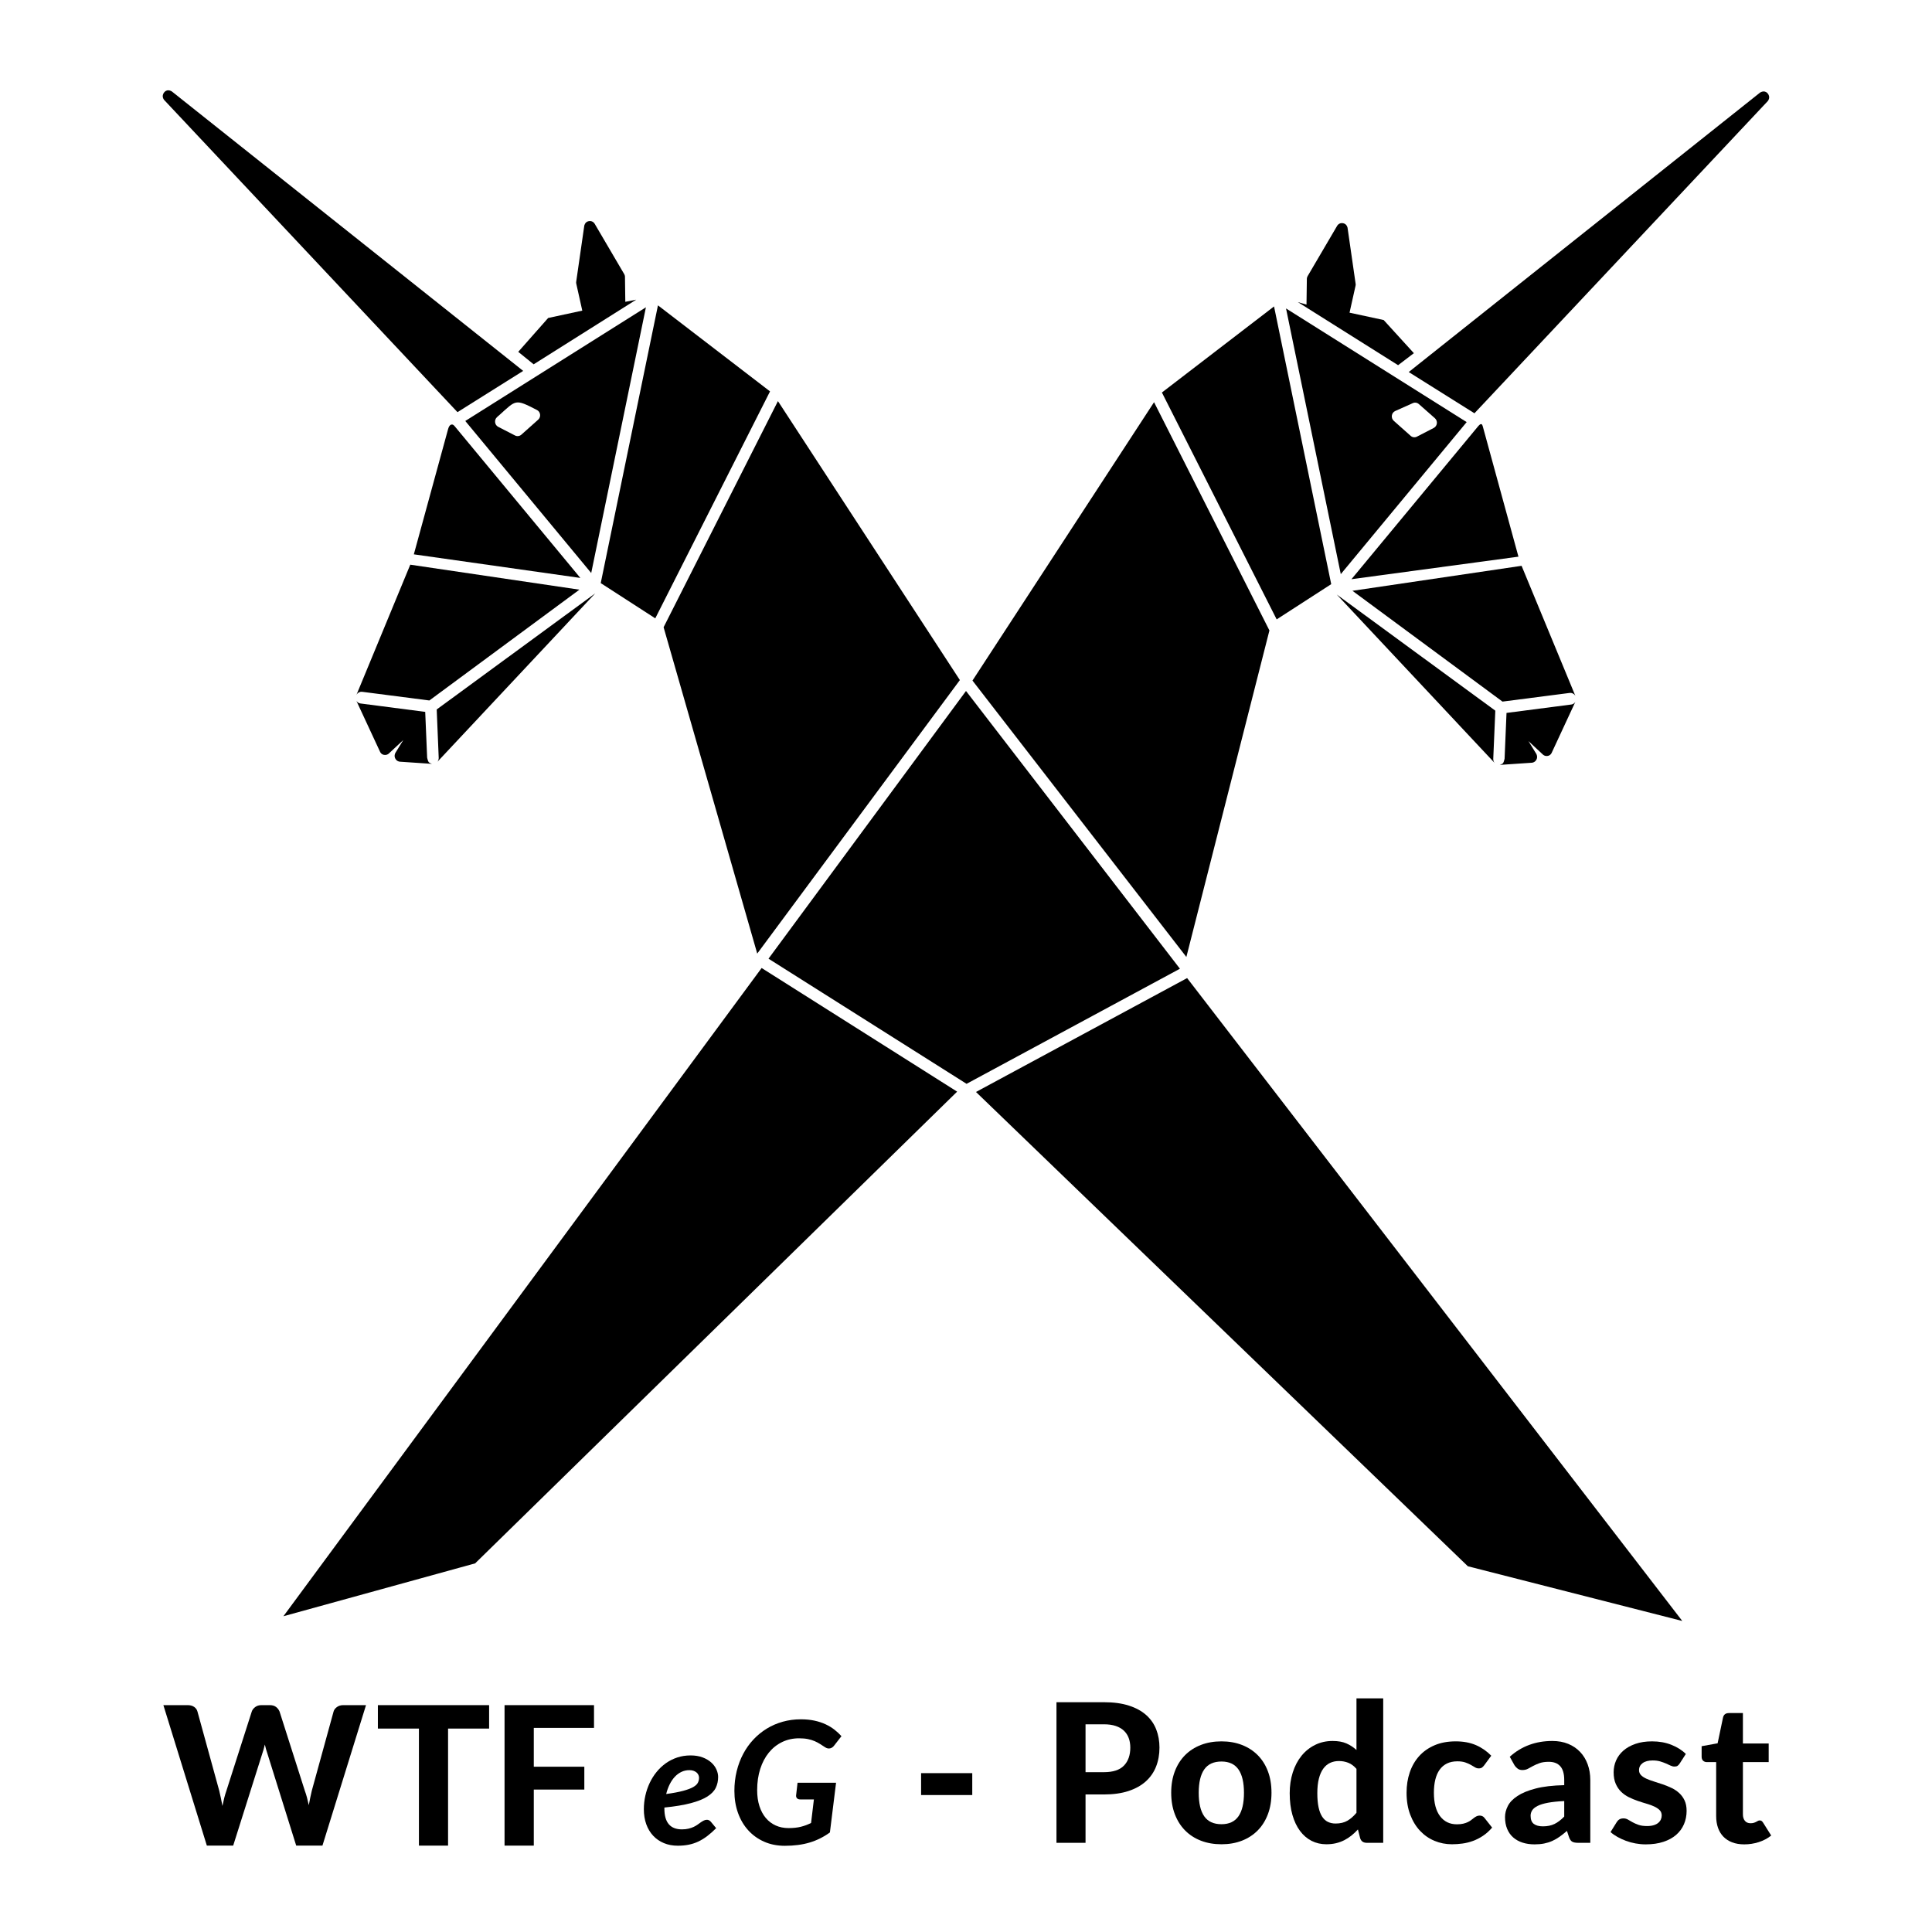 <?xml version="1.0" encoding="UTF-8" standalone="no"?>
<!DOCTYPE svg PUBLIC "-//W3C//DTD SVG 1.1//EN" "http://www.w3.org/Graphics/SVG/1.1/DTD/svg11.dtd">
<svg width="100%" height="100%" viewBox="0 0 512 512" version="1.1" xmlns="http://www.w3.org/2000/svg" xmlns:xlink="http://www.w3.org/1999/xlink" xml:space="preserve" xmlns:serif="http://www.serif.com/" style="fill-rule:evenodd;clip-rule:evenodd;stroke-linejoin:round;stroke-miterlimit:2;"><title>WTF Unicorn</title>
    <g id="Layer1">
        <rect x="0" y="0" width="512" height="512" style="fill:white;"/>
    </g>
    <g transform="matrix(0.968,0,0,0.998,4.446,-49.247)">
        <g transform="matrix(0.872,0,0,0.872,-46.553,0.281)">
            <path d="M234.999,236.954L185.227,272.314L185.855,287.014C185.855,287.014 185.862,287.404 185.788,287.584C185.659,288.014 185.414,288.284 185.414,288.284L234.999,236.954Z"/>
        </g>
        <g transform="matrix(0.872,0,0,0.872,-46.553,0.281)">
            <path d="M521.101,273.364L541.285,270.824C541.285,270.824 541.766,270.804 542.166,270.544C542.553,270.294 542.734,269.954 542.734,269.954L535.271,285.534C535.271,285.534 534.933,286.314 534.052,286.454C533.102,286.614 532.557,286.074 532.557,286.074L527.987,281.944L530.461,285.844C530.461,285.844 530.956,286.674 530.53,287.514C530.035,288.514 529.052,288.534 529.052,288.534L518.985,289.194C518.985,289.194 519.774,288.954 520.018,288.654C520.27,288.334 520.495,287.314 520.495,287.314L521.101,273.364Z"/>
        </g>
        <g transform="matrix(0.872,0,0,0.872,-46.553,0.281)">
            <path d="M181.619,273.047L161.435,270.507C161.435,270.507 160.954,270.487 160.554,270.227C160.167,269.977 159.986,269.637 159.986,269.637L167.449,285.217C167.449,285.217 167.787,285.997 168.668,286.137C169.618,286.297 170.163,285.757 170.163,285.757L174.733,281.627L172.259,285.527C172.259,285.527 171.764,286.357 172.19,287.197C172.685,288.197 173.668,288.217 173.668,288.217L183.735,288.877C183.735,288.877 182.946,288.637 182.702,288.337C182.45,288.017 182.225,286.997 182.225,286.997L181.619,273.047Z"/>
        </g>
        <g transform="matrix(0.872,0,0,0.872,-46.553,0.281)">
            <path d="M176.928,228.224L230.029,235.834L182.922,269.574L161.822,266.934C161.822,266.934 161.345,266.874 160.911,267.064C160.283,267.334 160.029,267.864 160.029,267.864L176.928,228.224Z"/>
        </g>
        <g transform="matrix(0.872,0,0,0.872,-46.553,0.281)">
            <path d="M525.832,228.568L472.731,236.178L519.838,269.918L540.938,267.278C540.938,267.278 541.415,267.218 541.849,267.408C542.477,267.678 542.731,268.208 542.731,268.208L525.832,228.568Z"/>
        </g>
        <g transform="matrix(0.872,0,0,0.872,-46.553,0.281)">
            <path d="M455.59,148.264L487.063,167.474L492.014,163.814L482.534,153.724L471.818,151.484L473.694,143.324C473.694,143.324 473.741,143.184 473.751,142.984C473.758,142.824 473.725,142.664 473.725,142.664L471.194,125.634C471.194,125.634 470.999,124.474 469.832,124.244C468.529,123.974 467.927,125.034 467.927,125.034L458.636,140.394C458.636,140.394 458.535,140.574 458.49,140.734C458.424,140.954 458.417,141.134 458.417,141.134L458.305,149.024L455.59,148.264Z"/>
        </g>
        <g transform="matrix(0.872,0,0,0.872,-46.553,0.281)">
            <path d="M247.871,147.52L215.664,167.21L210.826,163.41L220.216,153.1L230.932,150.86L229.056,142.7C229.056,142.7 229.009,142.56 228.999,142.36C228.992,142.2 229.025,142.04 229.025,142.04L231.556,125.01C231.556,125.01 231.751,123.85 232.918,123.62C234.221,123.35 234.823,124.41 234.823,124.41L244.114,139.77C244.114,139.77 244.215,139.95 244.26,140.11C244.326,140.33 244.333,140.51 244.333,140.51L244.44,148.18L247.871,147.52Z"/>
        </g>
        <g transform="matrix(0.872,0,0,0.872,-46.553,0.281)">
            <path d="M212.38,169.214L191.748,181.774L99.672,86.724C99.672,86.724 98.588,85.554 99.748,84.304C100.772,83.204 102.101,84.134 102.101,84.134L212.38,169.214Z"/>
        </g>
        <g transform="matrix(0.872,0,0,0.872,-46.553,0.281)">
            <path d="M490.4,169.561L511.032,182.121L603.108,87.071C603.108,87.071 604.192,85.901 603.032,84.651C602.008,83.551 600.679,84.481 600.679,84.481L490.4,169.561Z"/>
        </g>
        <g transform="matrix(0.872,0,0,0.872,-46.553,0.281)">
            <path d="M137.099,548.444L197.291,532.344L348.619,388.694L287.238,351.044L137.099,548.444Z"/>
        </g>
        <g transform="matrix(0.872,0,0,0.872,-46.553,0.281)">
            <path d="M508.963,533.224L576.28,549.884L420.825,354.114L354.536,388.794L508.963,533.224Z"/>
        </g>
        <g transform="matrix(0.872,0,0,0.872,-46.553,0.281)">
            <path d="M351.579,386.314L418.566,351.264L351.401,266.684L289.398,348.204L351.579,386.314Z"/>
        </g>
        <g transform="matrix(0.872,0,0,0.872,-46.553,0.281)">
            <path d="M285.858,346.654L349.477,263.364L292.358,178.414L256.461,247.274L285.858,346.654Z"/>
        </g>
        <g transform="matrix(0.872,0,0,0.872,-46.553,0.281)">
            <path d="M353.434,263.514L420.587,347.684L446.664,248.254L410.442,178.744L353.434,263.514Z"/>
        </g>
        <g transform="matrix(0.872,0,0,0.872,-46.553,0.281)">
            <path d="M412.91,175.794L448.114,149.584L466.065,234.154L448.938,244.884L412.91,175.794Z"/>
        </g>
        <g transform="matrix(0.872,0,0,0.872,-46.553,0.281)">
            <path d="M236.724,233.834L253.848,244.564L289.876,175.454L254.691,149.254L236.724,233.834Z"/>
        </g>
        <g transform="matrix(0.872,0,0,0.872,-46.553,0.281)">
            <path d="M194.198,184.464L250.91,149.844L233.735,230.764L194.198,184.464ZM204.168,183.294C203.208,184.104 203.387,185.674 204.53,186.244L209.823,188.884C210.473,189.204 211.241,189.104 211.79,188.644L217.088,184.064C218.074,183.204 217.829,181.604 216.629,181.084C209.77,177.654 210.198,178.044 204.831,182.724C204.613,182.904 204.15,183.264 204.168,183.294Z"/>
        </g>
        <g transform="matrix(0.872,0,0,0.872,-46.553,0.281)">
            <path d="M467.811,237.319L517.583,272.679L516.938,287.369C516.938,287.369 516.927,287.689 517.013,287.949C517.142,288.339 517.386,288.619 517.386,288.619L467.811,237.319Z"/>
        </g>
        <g transform="matrix(0.872,0,0,0.872,-46.553,0.281)">
            <path d="M451.877,150.194L508.592,184.804L469.069,231.104L451.877,150.194ZM492.343,178.874C492.125,178.884 491.907,178.924 491.697,179.024L486.165,181.424C484.947,181.944 484.712,183.554 485.702,184.414L491.008,188.994C491.545,189.464 492.33,189.564 492.976,189.234L498.26,186.584C499.403,186.004 499.591,184.464 498.626,183.634L493.565,179.304C493.224,179.014 492.793,178.864 492.343,178.874Z"/>
        </g>
        <g transform="matrix(0.872,0,0,0.872,-46.553,0.281)">
            <path d="M472.419,232.644L524.847,225.784C524.847,225.784 515.95,194.244 513.692,186.254C513.511,185.614 513.388,185.464 513.18,185.424C513.073,185.394 512.793,185.364 512.162,186.104C505.647,193.734 472.419,232.644 472.419,232.644Z"/>
        </g>
        <g transform="matrix(0.872,0,0,0.872,-46.553,0.281)">
            <path d="M230.324,232.262L178.047,225.072C178.047,225.072 186.511,195.042 188.788,186.982C189.146,185.712 189.699,185.552 189.912,185.552C190.152,185.552 190.367,185.472 190.864,186.052C197.325,193.622 230.324,232.262 230.324,232.262Z"/>
        </g>
    </g>
    <g transform="matrix(0.667,0,0,0.667,-268.621,296.68)">
        <g transform="matrix(0.307,0,0,0.307,342.678,237.502)">
            <path d="M669.298,-15.69L612.915,166.114L578.96,166.114L541.747,47.208C541.163,45.538 540.578,43.7 539.993,41.695C539.409,39.691 538.866,37.561 538.364,35.305C537.863,37.561 537.32,39.691 536.736,41.695C536.151,43.7 535.566,45.538 534.981,47.208L497.393,166.114L463.313,166.114L407.055,-15.69L438.629,-15.69C441.887,-15.69 444.623,-14.938 446.836,-13.435C449.05,-11.931 450.491,-9.926 451.159,-7.42L479.35,95.071C480.019,97.911 480.708,100.981 481.418,104.28C482.128,107.58 482.817,111.067 483.485,114.743C484.237,110.984 485.03,107.476 485.866,104.218C486.701,100.96 487.62,97.911 488.622,95.071L521.45,-7.42C522.118,-9.509 523.559,-11.409 525.772,-13.121C527.986,-14.834 530.68,-15.69 533.854,-15.69L544.88,-15.69C548.138,-15.69 550.79,-14.917 552.836,-13.372C554.883,-11.827 556.407,-9.843 557.409,-7.42L590.111,95.071C591.114,97.744 592.033,100.647 592.868,103.779C593.703,106.912 594.497,110.232 595.249,113.74C595.917,110.232 596.564,106.912 597.191,103.779C597.817,100.647 598.464,97.744 599.133,95.071L627.324,-7.42C627.909,-9.592 629.329,-11.513 631.584,-13.184C633.84,-14.855 636.554,-15.69 639.728,-15.69L669.298,-15.69Z" style="fill-rule:nonzero;"/>
            <g transform="matrix(1,0,0,1,6.461,0)">
                <path d="M822.158,14.632L769.033,14.632L769.033,166.114L731.319,166.114L731.319,14.632L678.194,14.632L678.194,-15.69L822.158,-15.69L822.158,14.632Z" style="fill-rule:nonzero;"/>
            </g>
            <path d="M886.435,13.755L886.435,63.998L951.839,63.998L951.839,93.568L886.435,93.568L886.435,166.114L848.596,166.114L848.596,-15.69L964.369,-15.69L964.369,13.755L886.435,13.755Z" style="fill-rule:nonzero;"/>
        </g>
        <g transform="matrix(0.992,0,0,0.992,136.28,-15.527)">
            <path d="M544.709,276.248C543.567,276.248 542.504,276.482 541.521,276.95C540.539,277.419 539.653,278.076 538.865,278.921C538.077,279.767 537.391,280.778 536.808,281.955C536.226,283.132 535.763,284.417 535.42,285.811C538.254,285.422 540.533,284.994 542.258,284.525C543.984,284.057 545.315,283.554 546.252,283.017C547.189,282.48 547.811,281.898 548.12,281.269C548.428,280.641 548.583,279.984 548.583,279.298C548.583,278.955 548.508,278.601 548.36,278.236C548.211,277.87 547.983,277.544 547.674,277.259C547.366,276.973 546.966,276.733 546.475,276.539C545.983,276.345 545.395,276.248 544.709,276.248ZM534.7,291.672C534.7,297.202 537.043,299.967 541.727,299.967C542.733,299.967 543.624,299.87 544.401,299.676C545.178,299.482 545.858,299.247 546.44,298.973C547.023,298.699 547.549,298.391 548.017,298.048C548.485,297.705 548.92,297.396 549.32,297.122C549.719,296.848 550.114,296.614 550.502,296.42C550.891,296.225 551.313,296.128 551.77,296.128C552.045,296.128 552.313,296.197 552.576,296.334C552.839,296.471 553.073,296.654 553.278,296.882L555.438,299.487C554.227,300.698 553.039,301.75 551.873,302.641C550.708,303.532 549.519,304.263 548.308,304.835C547.097,305.406 545.818,305.829 544.469,306.103C543.121,306.377 541.659,306.514 540.082,306.514C538.025,306.514 536.163,306.166 534.495,305.469C532.827,304.772 531.398,303.789 530.21,302.521C529.022,301.253 528.102,299.722 527.451,297.928C526.8,296.134 526.474,294.129 526.474,291.912C526.474,290.061 526.674,288.245 527.074,286.462C527.474,284.68 528.051,282.989 528.805,281.389C529.559,279.79 530.484,278.316 531.581,276.967C532.678,275.619 533.918,274.454 535.3,273.471C536.683,272.489 538.202,271.723 539.859,271.175C541.516,270.626 543.292,270.352 545.189,270.352C547.017,270.352 548.623,270.615 550.005,271.14C551.388,271.666 552.542,272.346 553.467,273.18C554.392,274.014 555.084,274.945 555.541,275.973C555.998,277.002 556.226,278.007 556.226,278.99C556.226,280.566 555.912,282.006 555.284,283.309C554.655,284.611 553.536,285.777 551.925,286.805C550.314,287.833 548.114,288.719 545.326,289.461C542.538,290.204 538.996,290.792 534.7,291.227L534.7,291.672Z" style="fill-rule:nonzero;"/>
            <path d="M588.035,281.286L603.46,281.286L600.992,301.201C598.478,303.029 595.771,304.378 592.868,305.246C589.966,306.114 586.653,306.548 582.928,306.548C579.889,306.548 577.13,306 574.65,304.903C572.171,303.806 570.046,302.281 568.275,300.327C566.504,298.373 565.138,296.054 564.179,293.369C563.219,290.684 562.739,287.753 562.739,284.577C562.739,281.789 563.047,279.144 563.664,276.642C564.281,274.14 565.155,271.826 566.287,269.701C567.418,267.576 568.783,265.662 570.383,263.959C571.982,262.257 573.765,260.806 575.73,259.606C577.695,258.406 579.826,257.487 582.123,256.847C584.419,256.207 586.824,255.887 589.338,255.887C591.349,255.887 593.171,256.064 594.805,256.418C596.439,256.773 597.919,257.258 599.244,257.875C600.569,258.492 601.758,259.212 602.809,260.035C603.86,260.857 604.797,261.726 605.619,262.64L602.74,266.342C602.283,266.981 601.723,267.376 601.061,267.524C600.398,267.673 599.724,267.518 599.038,267.061C598.376,266.627 597.713,266.199 597.05,265.776C596.387,265.353 595.662,264.97 594.874,264.628C594.085,264.285 593.188,264.011 592.183,263.805C591.177,263.599 590.001,263.497 588.652,263.497C586.184,263.497 583.922,263.994 581.865,264.988C579.809,265.982 578.038,267.387 576.553,269.204C575.067,271.02 573.913,273.203 573.091,275.751C572.268,278.299 571.857,281.138 571.857,284.268C571.857,286.645 572.159,288.77 572.765,290.644C573.371,292.518 574.222,294.106 575.319,295.408C576.415,296.711 577.735,297.711 579.278,298.408C580.82,299.105 582.54,299.453 584.436,299.453C586.31,299.453 587.955,299.276 589.372,298.922C590.789,298.568 592.149,298.059 593.451,297.396L594.582,287.97L589.098,287.97C588.527,287.97 588.098,287.816 587.813,287.508C587.527,287.199 587.407,286.816 587.453,286.359L588.035,281.286Z" style="fill-rule:nonzero;"/>
        </g>
        <g transform="matrix(1,0,0,1,314.502,-202.616)">
            <rect x="454.196" y="462.318" width="20.328" height="8.701" style="fill-rule:nonzero;"/>
            <path d="M526.846,461.933C530.465,461.933 533.115,461.061 534.796,459.315C536.477,457.57 537.318,455.183 537.318,452.154C537.318,450.768 537.106,449.504 536.683,448.362C536.259,447.22 535.618,446.245 534.758,445.436C533.898,444.628 532.814,444.005 531.505,443.569C530.195,443.133 528.643,442.914 526.846,442.914L519.531,442.914L519.531,461.933L526.846,461.933ZM526.846,434.136C530.67,434.136 533.975,434.586 536.76,435.484C539.545,436.382 541.835,437.634 543.632,439.238C545.429,440.842 546.757,442.748 547.617,444.955C548.477,447.162 548.906,449.562 548.906,452.154C548.906,454.901 548.457,457.416 547.559,459.7C546.661,461.985 545.3,463.948 543.478,465.591C541.656,467.234 539.358,468.511 536.587,469.422C533.814,470.333 530.568,470.788 526.846,470.788L519.531,470.788L519.531,490L507.981,490L507.981,434.136L526.846,434.136Z" style="fill-rule:nonzero;"/>
            <path d="M573.547,449.69C576.524,449.69 579.232,450.165 581.67,451.115C584.108,452.065 586.2,453.419 587.946,455.177C589.691,456.935 591.038,459.072 591.988,461.587C592.938,464.102 593.413,466.938 593.413,470.095C593.413,473.252 592.938,476.095 591.988,478.623C591.038,481.151 589.691,483.301 587.946,485.072C586.2,486.843 584.108,488.203 581.67,489.153C579.232,490.103 576.524,490.577 573.547,490.577C570.544,490.577 567.816,490.103 565.365,489.153C562.914,488.203 560.816,486.843 559.071,485.072C557.325,483.301 555.971,481.151 555.009,478.623C554.046,476.095 553.565,473.252 553.565,470.095C553.565,466.938 554.046,464.102 555.009,461.587C555.971,459.072 557.325,456.935 559.071,455.177C560.816,453.419 562.914,452.065 565.365,451.115C567.816,450.165 570.544,449.69 573.547,449.69ZM573.547,482.608C576.575,482.608 578.821,481.562 580.284,479.47C581.747,477.378 582.478,474.266 582.478,470.134C582.478,466.027 581.747,462.928 580.284,460.836C578.821,458.744 576.575,457.698 573.547,457.698C570.441,457.698 568.157,458.744 566.694,460.836C565.231,462.928 564.499,466.027 564.499,470.134C564.499,474.266 565.231,477.378 566.694,479.47C568.157,481.562 570.441,482.608 573.547,482.608Z" style="fill-rule:nonzero;"/>
            <path d="M627.177,460.624C626.176,459.469 625.092,458.661 623.924,458.199C622.756,457.737 621.518,457.506 620.209,457.506C618.925,457.506 617.757,457.75 616.705,458.237C615.653,458.725 614.748,459.489 613.991,460.528C613.234,461.568 612.65,462.896 612.239,464.513C611.828,466.13 611.623,468.055 611.623,470.288C611.623,472.495 611.79,474.369 612.124,475.909C612.457,477.449 612.938,478.694 613.567,479.643C614.196,480.593 614.96,481.28 615.858,481.703C616.756,482.127 617.757,482.338 618.861,482.338C620.735,482.338 622.307,481.966 623.577,481.222C624.848,480.478 626.048,479.425 627.177,478.065L627.177,460.624ZM637.803,432.596L637.803,490L631.258,490C629.898,490 629.025,489.384 628.64,488.152L627.755,484.687C626.959,485.56 626.118,486.355 625.233,487.074C624.347,487.793 623.391,488.415 622.365,488.941C621.338,489.467 620.234,489.872 619.054,490.154C617.873,490.436 616.59,490.577 615.204,490.577C613.073,490.577 611.123,490.128 609.352,489.23C607.581,488.332 606.047,487.016 604.751,485.284C603.455,483.551 602.447,481.427 601.729,478.912C601.01,476.397 600.651,473.522 600.651,470.288C600.651,467.336 601.055,464.59 601.863,462.049C602.672,459.508 603.82,457.313 605.309,455.465C606.798,453.617 608.594,452.167 610.699,451.115C612.804,450.063 615.139,449.536 617.706,449.536C619.862,449.536 621.678,449.857 623.154,450.499C624.63,451.141 625.971,452.013 627.177,453.117L627.177,432.596L637.803,432.596Z" style="fill-rule:nonzero;"/>
            <path d="M677.959,459.161C677.651,459.572 677.343,459.887 677.035,460.105C676.727,460.323 676.29,460.432 675.726,460.432C675.212,460.432 674.718,460.284 674.243,459.989C673.768,459.694 673.223,459.373 672.607,459.027C671.991,458.68 671.26,458.359 670.413,458.064C669.566,457.769 668.513,457.621 667.256,457.621C665.664,457.621 664.285,457.91 663.117,458.488C661.949,459.065 660.98,459.893 660.21,460.971C659.44,462.049 658.869,463.358 658.497,464.898C658.125,466.438 657.939,468.17 657.939,470.095C657.939,474.151 658.753,477.256 660.383,479.412C662.013,481.568 664.24,482.646 667.063,482.646C668.038,482.646 668.879,482.563 669.585,482.396C670.291,482.229 670.907,482.018 671.433,481.761C671.959,481.504 672.415,481.222 672.8,480.914C673.185,480.606 673.55,480.324 673.897,480.067C674.243,479.81 674.59,479.599 674.936,479.432C675.283,479.265 675.674,479.181 676.111,479.181C676.932,479.181 677.574,479.489 678.036,480.105L681.077,483.955C679.948,485.264 678.741,486.349 677.458,487.209C676.175,488.069 674.846,488.749 673.473,489.249C672.1,489.75 670.708,490.096 669.296,490.289C667.884,490.481 666.486,490.577 665.1,490.577C662.661,490.577 660.351,490.122 658.17,489.211C655.988,488.3 654.076,486.971 652.433,485.226C650.79,483.481 649.488,481.337 648.525,478.796C647.563,476.255 647.082,473.355 647.082,470.095C647.082,467.195 647.505,464.5 648.352,462.01C649.199,459.521 650.444,457.365 652.087,455.542C653.729,453.72 655.763,452.289 658.189,451.25C660.614,450.21 663.418,449.69 666.601,449.69C669.63,449.69 672.286,450.178 674.571,451.153C676.855,452.129 678.908,453.54 680.731,455.388L677.959,459.161Z" style="fill-rule:nonzero;"/>
            <path d="M709.721,473.406C707.129,473.535 704.973,473.759 703.253,474.08C701.533,474.401 700.167,474.818 699.153,475.331C698.139,475.845 697.42,476.429 696.997,477.083C696.573,477.738 696.362,478.45 696.362,479.22C696.362,480.76 696.791,481.851 697.651,482.492C698.511,483.134 699.711,483.455 701.251,483.455C703.022,483.455 704.556,483.141 705.852,482.512C707.148,481.883 708.438,480.901 709.721,479.566L709.721,473.406ZM688.084,455.812C690.42,453.707 692.999,452.135 695.823,451.096C698.646,450.056 701.7,449.536 704.986,449.536C707.347,449.536 709.458,449.921 711.319,450.691C713.18,451.461 714.758,452.533 716.054,453.906C717.35,455.279 718.345,456.916 719.038,458.815C719.731,460.714 720.078,462.793 720.078,465.052L720.078,490L715.227,490C714.226,490 713.462,489.859 712.936,489.576C712.41,489.294 711.98,488.704 711.646,487.805L710.799,485.264C709.798,486.137 708.829,486.907 707.892,487.574C706.955,488.242 705.987,488.8 704.986,489.249C703.985,489.698 702.913,490.038 701.771,490.269C700.629,490.5 699.352,490.616 697.94,490.616C696.195,490.616 694.603,490.385 693.166,489.923C691.729,489.461 690.49,488.774 689.451,487.863C688.411,486.952 687.609,485.816 687.045,484.456C686.48,483.096 686.198,481.53 686.198,479.759C686.198,478.296 686.57,476.833 687.314,475.37C688.058,473.907 689.335,472.579 691.145,471.385C692.954,470.192 695.367,469.204 698.383,468.421C701.399,467.638 705.178,467.195 709.721,467.092L709.721,465.052C709.721,462.562 709.195,460.734 708.143,459.566C707.09,458.398 705.576,457.814 703.6,457.814C702.137,457.814 700.917,457.987 699.942,458.334C698.967,458.68 698.113,459.052 697.382,459.45C696.65,459.848 695.964,460.22 695.322,460.567C694.68,460.913 693.936,461.086 693.089,461.086C692.345,461.086 691.722,460.9 691.222,460.528C690.721,460.156 690.304,459.713 689.971,459.2L688.084,455.812Z" style="fill-rule:nonzero;"/>
            <path d="M755.613,458.468C755.331,458.905 755.042,459.219 754.747,459.412C754.452,459.604 754.047,459.7 753.534,459.7C753.021,459.7 752.495,459.572 751.956,459.315C751.417,459.059 750.813,458.783 750.146,458.488C749.479,458.193 748.715,457.917 747.855,457.66C746.995,457.403 746.001,457.275 744.872,457.275C743.152,457.275 741.817,457.628 740.868,458.334C739.918,459.04 739.443,459.97 739.443,461.125C739.443,461.921 739.713,462.588 740.252,463.127C740.791,463.666 741.503,464.134 742.388,464.532C743.274,464.93 744.281,465.302 745.411,465.649C746.54,465.995 747.701,466.374 748.895,466.784C750.088,467.195 751.25,467.67 752.379,468.209C753.508,468.748 754.516,469.422 755.401,470.23C756.287,471.039 756.999,472.014 757.538,473.156C758.077,474.298 758.347,475.678 758.347,477.295C758.347,479.22 757.994,480.997 757.288,482.627C756.582,484.257 755.549,485.662 754.189,486.843C752.828,488.024 751.134,488.948 749.107,489.615C747.079,490.282 744.743,490.616 742.1,490.616C740.739,490.616 739.392,490.494 738.057,490.25C736.722,490.006 735.452,489.66 734.246,489.211C733.039,488.762 731.91,488.242 730.858,487.651C729.805,487.061 728.894,486.419 728.124,485.726L730.588,481.761C730.87,481.299 731.223,480.94 731.647,480.683C732.07,480.426 732.616,480.298 733.283,480.298C733.925,480.298 734.515,480.458 735.054,480.779C735.593,481.1 736.196,481.447 736.864,481.819C737.531,482.191 738.32,482.537 739.231,482.858C740.142,483.179 741.278,483.339 742.639,483.339C743.665,483.339 744.551,483.224 745.295,482.993C746.039,482.762 746.643,482.448 747.105,482.05C747.567,481.652 747.907,481.203 748.125,480.702C748.343,480.202 748.452,479.682 748.452,479.143C748.452,478.27 748.176,477.558 747.624,477.006C747.072,476.454 746.354,475.973 745.468,475.562C744.583,475.152 743.563,474.78 742.408,474.446C741.253,474.112 740.078,473.74 738.885,473.329C737.691,472.919 736.523,472.431 735.381,471.866C734.239,471.302 733.225,470.59 732.34,469.73C731.454,468.87 730.736,467.811 730.184,466.553C729.632,465.296 729.356,463.769 729.356,461.972C729.356,460.329 729.677,458.77 730.319,457.294C730.96,455.818 731.923,454.516 733.206,453.386C734.489,452.257 736.087,451.359 737.999,450.691C739.911,450.024 742.125,449.69 744.641,449.69C747.464,449.69 750.031,450.152 752.341,451.076C754.651,452 756.55,453.207 758.039,454.695L755.613,458.468Z" style="fill-rule:nonzero;"/>
            <path d="M781.254,490.616C779.457,490.616 777.866,490.353 776.48,489.827C775.094,489.301 773.926,488.55 772.977,487.574C772.027,486.599 771.308,485.418 770.821,484.032C770.333,482.646 770.089,481.081 770.089,479.335L770.089,457.929L766.355,457.929C765.79,457.929 765.309,457.75 764.911,457.39C764.513,457.031 764.314,456.492 764.314,455.773L764.314,451.615L770.667,450.46L772.823,440.181C773.105,439.026 773.888,438.448 775.171,438.448L780.715,438.448L780.715,450.537L790.956,450.537L790.956,457.929L780.715,457.929L780.715,478.642C780.715,479.746 780.978,480.619 781.504,481.26C782.03,481.902 782.781,482.223 783.757,482.223C784.27,482.223 784.706,482.165 785.066,482.05C785.425,481.934 785.733,481.806 785.99,481.665C786.246,481.524 786.484,481.395 786.702,481.28C786.92,481.164 787.145,481.106 787.376,481.106C787.684,481.106 787.94,481.177 788.146,481.318C788.351,481.459 788.556,481.697 788.762,482.03L791.957,487.112C790.494,488.267 788.839,489.14 786.991,489.73C785.143,490.321 783.23,490.616 781.254,490.616Z" style="fill-rule:nonzero;"/>
        </g>
    </g>
</svg>
